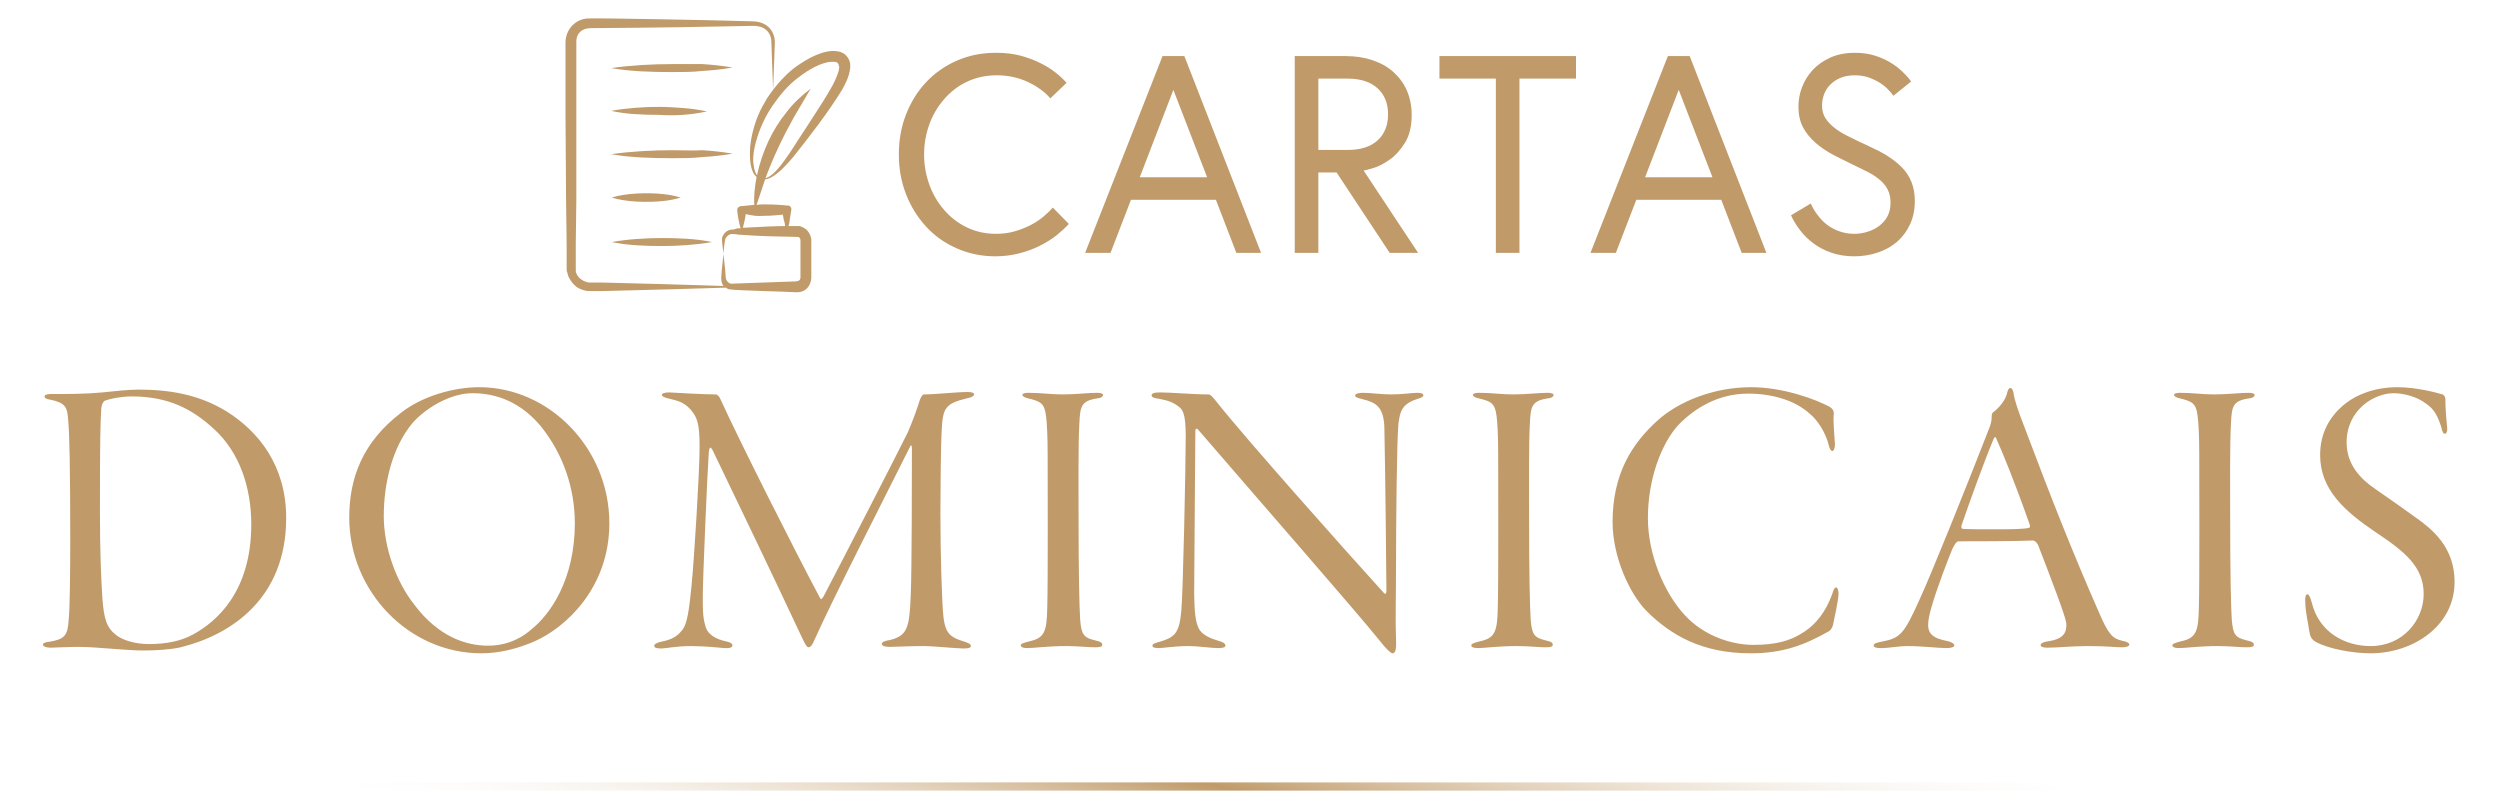 <svg xmlns="http://www.w3.org/2000/svg" width="346" height="110" viewBox="0 0 346 110" fill="none"><path d="M93.027 8.87C90.422 8.87 87.264 9.028 84.58 9.423C87.264 9.897 90.343 9.975 93.027 9.975C94.447 9.975 95.868 9.975 97.21 9.818C98.631 9.739 100.052 9.581 101.394 9.344C99.973 9.107 98.552 8.949 97.21 8.87C95.868 8.87 94.447 8.87 93.027 8.87Z" fill="#C09A69"></path><path d="M94.526 15.896C95.632 15.817 96.737 15.659 97.842 15.422C96.737 15.185 95.632 15.028 94.526 14.949C93.421 14.87 92.316 14.791 91.211 14.791C89.159 14.791 86.712 14.949 84.58 15.343C86.633 15.817 89.159 15.896 91.211 15.896C92.316 15.975 93.421 15.975 94.526 15.896Z" fill="#C09A69"></path><path d="M93.027 20.79C90.422 20.79 87.264 20.947 84.58 21.342C87.264 21.816 90.343 21.895 93.027 21.895C94.447 21.895 95.868 21.895 97.21 21.737C98.631 21.658 100.052 21.5 101.394 21.263C99.973 21.026 98.552 20.869 97.21 20.79C95.868 20.869 94.447 20.79 93.027 20.79Z" fill="#C09A69"></path><path d="M91.842 27.815C92.631 27.736 93.421 27.578 94.21 27.341C93.421 27.105 92.631 26.947 91.842 26.868C89.71 26.631 86.632 26.71 84.659 27.341C86.632 27.973 89.71 28.052 91.842 27.815Z" fill="#C09A69"></path><path d="M91.605 32.946C89.395 32.946 86.869 33.104 84.659 33.498C86.869 33.972 89.474 34.051 91.605 34.051C93.815 34.051 96.341 33.893 98.551 33.498C96.341 33.025 93.736 32.946 91.605 32.946Z" fill="#C09A69"></path><path d="M115.128 7.055C114.023 7.134 113.076 7.528 112.128 8.002C111.26 8.476 110.392 9.028 109.602 9.66C108.655 10.449 107.787 11.396 106.998 12.422C107.155 8.476 107.155 8.16 107.234 6.029C107.313 4.45 106.287 2.95 104.077 2.95C99.262 2.792 82.448 2.476 81.343 2.555C79.765 2.634 78.344 3.897 78.265 5.792V15.659L78.344 27.736L78.423 33.814V36.814V37.208C78.423 37.366 78.423 37.524 78.502 37.682C78.581 37.998 78.66 38.313 78.817 38.55C79.133 39.103 79.528 39.576 80.08 39.892C80.396 40.05 80.633 40.129 80.949 40.208C81.264 40.287 81.58 40.287 81.817 40.287H83.317L86.316 40.208L92.394 40.05L100.446 39.813C100.604 39.892 100.762 40.05 100.998 40.05C101.788 40.208 109.208 40.366 110.076 40.445H110.392C111.339 40.445 112.207 39.734 112.286 38.471C112.286 36.498 112.286 33.419 112.286 33.261C112.286 32.709 111.971 32.078 111.497 31.683C111.26 31.525 110.944 31.367 110.708 31.288C110.55 31.288 110.392 31.288 110.313 31.288H109.997H109.129C109.208 31.051 109.287 30.736 109.287 30.499C109.366 30.025 109.445 29.473 109.524 28.999C109.524 28.683 109.366 28.446 109.05 28.446H108.892C108.339 28.367 107.155 28.288 105.814 28.288C105.419 28.288 105.103 28.288 104.708 28.367C105.103 27.183 105.498 25.999 105.892 24.815C106.208 24.815 106.445 24.657 106.682 24.579C107.866 23.947 108.971 22.684 109.839 21.658C111.023 20.158 112.207 18.658 113.312 17.159C114.418 15.659 115.523 14.08 116.549 12.422C117.022 11.554 117.496 10.686 117.654 9.502C117.733 8.87 117.654 8.16 116.943 7.528C116.312 7.055 115.681 7.055 115.128 7.055ZM105.814 29.867C106.84 29.867 107.313 29.788 108.339 29.709C108.418 29.946 108.418 30.262 108.497 30.499C108.576 30.736 108.655 31.051 108.655 31.288C107.629 31.288 105.419 31.367 102.814 31.525C102.972 30.893 103.13 30.262 103.209 29.631C104.314 29.867 104.708 29.946 105.814 29.867ZM104.235 28.367C103.682 28.446 103.209 28.446 102.656 28.525H102.498C102.182 28.604 102.025 28.841 102.025 29.078C102.104 29.946 102.261 30.736 102.498 31.604C102.34 31.604 102.182 31.604 102.025 31.604L101.551 31.762C101.393 31.762 101.156 31.762 100.92 31.841C100.446 31.998 100.13 32.393 99.972 32.788C99.893 33.025 99.893 33.34 100.13 35.077C100.13 34.919 100.288 33.104 100.446 32.946C100.604 32.709 100.841 32.472 101.156 32.393C101.393 32.393 101.867 32.393 102.182 32.472C105.498 32.709 106.682 32.709 110.313 32.788H110.471C110.55 32.788 110.629 32.867 110.629 32.867C110.708 32.946 110.786 33.104 110.786 33.261C110.786 33.34 110.786 38.392 110.786 38.313V38.471C110.708 38.866 110.55 38.866 110.155 38.945C110.076 38.945 101.314 39.261 101.235 39.261C100.92 39.261 100.525 38.945 100.446 38.471L100.367 37.366C100.288 36.656 100.209 35.866 100.13 35.156C100.051 35.866 99.972 36.656 99.893 37.366L99.814 38.471C99.814 38.866 99.893 39.261 100.13 39.576C97.525 39.497 94.999 39.419 92.394 39.34L86.316 39.182L83.317 39.103H81.817C81.501 39.103 81.343 39.103 81.186 39.024C81.028 38.945 80.791 38.945 80.633 38.787C80.317 38.629 80.001 38.313 79.844 37.998C79.765 37.84 79.686 37.682 79.686 37.445C79.686 37.366 79.686 37.287 79.686 37.129V36.735V33.735L79.765 27.657C79.765 27.578 79.765 5.634 79.765 5.713C79.765 4.687 80.475 3.897 81.738 3.897C91.921 3.818 96.578 3.739 104.077 3.582C105.892 3.503 106.761 4.529 106.761 5.871C106.84 7.923 106.84 8.476 106.998 12.422C106.603 12.975 106.208 13.449 105.892 14.08C104.866 15.738 104.235 17.632 103.919 19.527C103.761 20.474 103.761 21.5 103.84 22.447C103.919 22.921 103.998 23.395 104.235 23.868C104.314 24.105 104.551 24.342 104.708 24.5C104.472 25.763 104.314 27.026 104.393 28.367C104.393 28.367 104.314 28.367 104.235 28.367ZM116.154 9.344C116.075 10.054 115.681 10.923 115.286 11.712C114.418 13.291 113.391 14.869 112.365 16.448C111.339 18.027 110.313 19.606 109.287 21.184C108.734 21.974 108.261 22.684 107.629 23.395C107.313 23.71 106.998 24.105 106.603 24.342C106.366 24.5 106.208 24.579 105.971 24.657C105.971 24.657 105.971 24.657 105.971 24.579C106.998 21.816 108.339 18.974 109.839 16.29C110.629 14.948 111.418 13.607 112.207 12.265C110.944 13.212 109.76 14.317 108.813 15.58C106.84 18.027 105.498 20.948 104.787 24.184V24.263C104.629 24.105 104.551 23.868 104.472 23.631C104.314 23.237 104.314 22.763 104.235 22.289C104.235 21.342 104.393 20.474 104.629 19.606C105.103 17.869 105.892 16.132 106.919 14.633C107.945 13.133 109.129 11.712 110.55 10.686C111.26 10.133 111.971 9.66 112.76 9.265C113.549 8.87 114.418 8.555 115.128 8.555C115.523 8.555 115.838 8.555 115.917 8.712C115.917 8.712 115.917 8.712 115.996 8.791C115.996 8.87 116.075 8.87 116.075 8.949V9.107C116.154 9.186 116.154 9.265 116.154 9.344Z" fill="#C09A69"></path><path d="M124.399 21.382C124.399 19.394 124.729 17.552 125.387 15.855C126.058 14.133 126.983 12.645 128.16 11.391C129.363 10.112 130.788 9.112 132.434 8.39C134.08 7.669 135.884 7.308 137.847 7.308C139.1 7.308 140.208 7.434 141.171 7.688C142.146 7.941 143.057 8.276 143.906 8.694C144.741 9.099 145.463 9.543 146.071 10.024C146.653 10.48 147.166 10.961 147.609 11.467L145.368 13.614C144.583 12.702 143.538 11.942 142.234 11.334C140.93 10.727 139.499 10.423 137.942 10.423C136.448 10.423 135.074 10.72 133.82 11.315C132.617 11.885 131.566 12.689 130.667 13.727C129.756 14.778 129.072 15.943 128.616 17.222C128.135 18.564 127.894 19.951 127.894 21.382C127.894 22.813 128.135 24.199 128.616 25.541C129.084 26.846 129.768 28.017 130.667 29.055C131.554 30.081 132.598 30.885 133.801 31.467C135.029 32.062 136.378 32.36 137.847 32.36C138.771 32.36 139.632 32.246 140.43 32.018C141.215 31.79 141.943 31.505 142.614 31.163C143.298 30.809 143.887 30.423 144.38 30.005C144.963 29.511 145.406 29.087 145.71 28.732L147.932 30.992C147.438 31.524 146.869 32.05 146.223 32.569C145.602 33.063 144.836 33.544 143.925 34.012C143.102 34.43 142.158 34.778 141.095 35.057C140.018 35.336 138.91 35.475 137.771 35.475C135.859 35.475 134.073 35.108 132.415 34.373C130.769 33.651 129.363 32.657 128.198 31.391C126.995 30.087 126.065 28.593 125.406 26.909C124.735 25.187 124.399 23.344 124.399 21.382ZM150.182 35L160.894 7.764H163.914L174.531 35H171.112L168.282 27.65H156.525L153.695 35H150.182ZM157.741 24.535H167.067L162.394 12.436L157.741 24.535ZM179.193 35V7.764H186.277C187.607 7.764 188.835 7.954 189.962 8.333C191.114 8.726 192.077 9.27 192.849 9.967C193.672 10.714 194.293 11.569 194.71 12.531C195.154 13.557 195.375 14.677 195.375 15.893C195.375 17.476 195.065 18.767 194.444 19.767C193.811 20.78 193.102 21.559 192.317 22.104C191.482 22.686 190.728 23.072 190.057 23.262C189.323 23.477 188.879 23.591 188.727 23.604L196.268 35H192.336L184.986 23.87H182.46V35H179.193ZM182.46 20.755H186.467C188.303 20.755 189.702 20.312 190.665 19.425C191.627 18.539 192.108 17.336 192.108 15.817C192.108 14.31 191.627 13.113 190.665 12.227C189.69 11.328 188.291 10.879 186.467 10.879H182.46V20.755ZM199.22 10.879V7.764H218.118V10.879H210.293V35H207.026V10.879H199.22ZM220.121 35L230.833 7.764H233.853L244.471 35H241.052L238.222 27.65H226.465L223.635 35H220.121ZM227.68 24.535H237.006L232.334 12.436L227.68 24.535ZM247.879 29.796L250.614 28.162C250.816 28.656 251.12 29.175 251.525 29.72C251.931 30.264 252.361 30.714 252.817 31.068C253.323 31.461 253.893 31.771 254.526 31.999C255.185 32.24 255.875 32.36 256.597 32.36C257.242 32.36 257.869 32.265 258.477 32.075C259.085 31.885 259.623 31.613 260.091 31.258C260.573 30.891 260.952 30.448 261.231 29.929C261.51 29.41 261.649 28.776 261.649 28.029C261.649 27.333 261.516 26.732 261.25 26.225C260.997 25.731 260.63 25.282 260.148 24.877C259.642 24.459 259.078 24.091 258.458 23.775L256.369 22.749C255.318 22.243 254.431 21.8 253.71 21.42C252.798 20.939 251.994 20.394 251.298 19.786C250.55 19.141 249.968 18.425 249.55 17.64C249.12 16.83 248.904 15.874 248.904 14.772C248.904 13.835 249.069 12.936 249.398 12.075C249.74 11.176 250.234 10.378 250.88 9.682C251.525 8.986 252.336 8.416 253.311 7.973C254.298 7.529 255.432 7.308 256.711 7.308C257.698 7.308 258.591 7.428 259.389 7.669C260.174 7.909 260.902 8.226 261.573 8.618C262.206 8.986 262.776 9.416 263.282 9.91C263.814 10.416 264.219 10.872 264.498 11.277L262.048 13.253C261.87 12.987 261.579 12.651 261.174 12.246C260.845 11.917 260.44 11.613 259.958 11.334C259.477 11.056 258.977 10.834 258.458 10.67C257.926 10.505 257.344 10.423 256.711 10.423C255.964 10.423 255.311 10.537 254.754 10.764C254.197 10.992 253.722 11.303 253.33 11.695C252.937 12.088 252.646 12.537 252.456 13.044C252.266 13.55 252.171 14.063 252.171 14.582C252.171 15.241 252.31 15.804 252.589 16.273C252.868 16.741 253.273 17.191 253.805 17.621C254.324 18.052 254.957 18.451 255.704 18.818C256.768 19.349 257.61 19.755 258.23 20.033C259.458 20.59 260.402 21.072 261.06 21.477C261.883 21.983 262.592 22.534 263.187 23.129C263.782 23.724 264.232 24.402 264.536 25.162C264.852 25.947 265.011 26.826 265.011 27.802C265.011 29.004 264.795 30.074 264.365 31.011C263.922 31.974 263.333 32.778 262.599 33.424C261.826 34.095 260.933 34.601 259.92 34.943C258.857 35.298 257.762 35.475 256.635 35.475C255.482 35.475 254.431 35.31 253.482 34.981C252.557 34.664 251.728 34.234 250.994 33.69C250.259 33.145 249.639 32.537 249.132 31.866C248.562 31.119 248.145 30.429 247.879 29.796Z" fill="#C09A69"></path><path d="M6.166 54.865C6.166 54.643 6.5 54.532 7.111 54.532C9.444 54.532 11.888 54.532 14.166 54.31C15.666 54.143 17.888 53.921 19.11 53.921C23.498 53.921 27.498 54.588 31.331 56.921C35.775 59.698 39.608 64.42 39.608 71.697C39.608 82.807 31.998 87.862 24.998 89.585C23.554 89.918 21.387 90.029 19.888 90.029C18.665 90.029 17.277 89.918 15.721 89.807C14.055 89.696 12.499 89.529 10.833 89.529C9.333 89.529 7.611 89.64 7 89.64C6.389 89.64 5.944 89.474 5.944 89.196C5.944 89.029 6.222 88.862 6.889 88.807C8.888 88.474 9.388 87.974 9.5 85.807C9.666 84.474 9.722 79.252 9.722 74.697C9.722 64.753 9.611 59.92 9.444 58.254C9.333 56.31 9.055 55.754 6.944 55.31C6.444 55.254 6.166 55.087 6.166 54.865ZM18.221 54.865C16.777 54.865 15.166 55.199 14.61 55.421C14.388 55.476 13.999 55.865 13.999 56.921C13.888 58.809 13.832 60.532 13.832 70.808C13.832 76.586 13.999 80.03 14.166 82.752C14.388 85.641 14.721 86.863 16.11 87.918C16.888 88.529 18.554 89.14 20.61 89.14C23.11 89.14 25.109 88.696 26.72 87.807C30.109 85.974 34.775 81.752 34.775 72.586C34.775 67.475 33.164 62.642 29.665 59.42C26.609 56.587 23.276 54.865 18.221 54.865ZM66.335 53.588C76.001 53.588 84.334 62.031 84.334 72.419C84.334 81.363 78.278 86.863 74.001 88.751C71.724 89.751 69.168 90.418 66.613 90.418C56.558 90.418 48.337 81.808 48.337 71.642C48.337 66.087 50.225 61.143 55.558 57.087C58.391 54.865 62.724 53.588 66.335 53.588ZM65.391 54.421C62.224 54.421 58.78 56.587 57.058 58.587C54.281 61.92 53.114 66.92 53.114 71.419C53.114 75.697 54.78 80.474 57.391 83.752C60.669 88.085 64.446 89.362 67.557 89.362C69.557 89.362 71.668 88.751 73.501 87.14C76.112 85.085 79.556 80.252 79.556 72.419C79.556 67.587 77.945 62.809 74.834 58.976C72.835 56.587 69.835 54.421 65.391 54.421ZM91.6 54.643C91.6 54.421 92.1 54.31 92.6 54.31C93.878 54.365 97.266 54.588 99.044 54.588C99.266 54.588 99.544 54.81 99.766 55.365C102.155 60.643 109.988 76.197 113.487 82.752C113.654 83.085 113.765 82.863 113.987 82.53C117.265 76.252 124.32 62.531 125.653 59.809C126.264 58.421 126.986 56.421 127.319 55.31C127.375 55.199 127.597 54.588 127.875 54.588C129.43 54.588 132.375 54.254 133.93 54.254C134.486 54.254 134.819 54.365 134.819 54.588C134.819 54.81 134.374 55.032 133.986 55.087C130.708 55.865 130.486 56.476 130.319 59.754C130.208 61.642 130.153 68.309 130.153 71.086C130.153 77.141 130.375 82.641 130.486 84.418C130.708 87.64 131.319 88.14 133.486 88.807C133.986 88.974 134.374 89.14 134.374 89.418C134.374 89.64 134.041 89.751 133.375 89.751C132.319 89.751 129.319 89.418 127.819 89.418C125.542 89.418 124.042 89.529 123.209 89.529C122.653 89.529 122.042 89.474 122.042 89.085C122.042 88.862 122.598 88.64 123.153 88.585C125.486 87.974 125.875 87.085 126.042 82.474C126.208 79.474 126.208 64.587 126.208 62.087C126.208 61.531 126.042 61.531 125.931 61.865C122.209 69.309 115.376 82.641 112.71 88.585C112.432 89.251 112.21 89.585 111.876 89.585C111.599 89.585 111.21 88.696 110.71 87.64C108.099 82.03 100.711 66.587 98.6 62.254C98.322 61.809 98.211 61.809 98.1 62.531C97.877 65.753 97.266 80.197 97.266 82.474C97.266 84.307 97.266 85.418 97.6 86.529C97.877 87.862 99.155 88.474 100.433 88.751C101.044 88.862 101.377 89.085 101.377 89.307C101.377 89.64 100.877 89.751 100.266 89.696C99.6 89.64 97.6 89.418 95.6 89.418C93.6 89.418 92.1 89.751 91.545 89.751C90.823 89.751 90.545 89.64 90.545 89.362C90.545 89.196 90.767 88.974 91.545 88.807C93.267 88.474 93.933 87.862 94.544 87.029C95.1 86.196 95.378 84.474 95.711 81.03C96.044 77.752 96.822 65.42 96.822 61.865C96.822 58.532 96.489 57.754 95.544 56.643C94.544 55.532 93.544 55.421 92.489 55.143C91.989 55.032 91.6 54.865 91.6 54.643ZM141.494 54.643C141.494 54.477 141.828 54.365 142.328 54.365C144.161 54.365 145.383 54.588 147.05 54.588C148.883 54.588 150.605 54.365 151.827 54.365C152.327 54.365 152.66 54.477 152.66 54.643C152.66 54.865 152.438 55.087 151.827 55.143C149.605 55.476 149.494 56.31 149.383 58.587C149.216 61.365 149.272 67.809 149.272 71.253C149.272 79.419 149.383 84.085 149.494 85.752C149.66 87.862 149.994 88.251 151.605 88.64C152.382 88.807 152.549 88.974 152.549 89.251C152.549 89.529 152.16 89.585 151.494 89.585C150.605 89.585 149.216 89.418 147.605 89.418C144.828 89.418 143.217 89.696 142.161 89.696C141.661 89.696 141.272 89.585 141.272 89.307C141.272 89.14 141.55 88.974 142.494 88.751C144.55 88.307 144.883 87.418 144.939 84.085C145.05 80.863 144.994 65.531 144.994 62.92C144.994 60.198 144.883 58.421 144.772 57.587C144.55 55.754 143.994 55.532 142.106 55.087C141.717 54.976 141.494 54.81 141.494 54.643ZM159.383 54.699C159.383 54.477 159.661 54.31 160.549 54.31C162.216 54.31 165.049 54.588 167.215 54.588C167.493 54.588 167.715 54.754 168.493 55.754C172.159 60.42 186.492 76.53 191.547 82.085C191.658 82.252 191.88 82.252 191.88 81.752C191.88 79.697 191.713 64.42 191.602 59.532C191.602 56.254 190.38 55.699 188.603 55.254C187.936 55.087 187.547 54.976 187.547 54.754C187.547 54.477 188.047 54.365 188.658 54.365C189.658 54.365 191.269 54.588 192.491 54.588C194.102 54.588 195.491 54.365 196.102 54.365C196.713 54.365 196.991 54.477 196.991 54.699C196.991 54.976 196.546 55.087 196.046 55.254C193.88 55.976 193.769 57.143 193.547 58.587C193.324 60.698 193.213 72.364 193.213 77.586C193.213 82.641 193.102 85.807 193.213 88.696C193.269 89.918 193.102 90.418 192.713 90.418C192.491 90.418 191.824 89.807 190.88 88.585C187.714 84.641 173.382 68.253 165.882 59.532C165.604 59.198 165.438 59.309 165.438 59.643C165.438 61.531 165.271 79.752 165.271 82.308C165.327 84.752 165.438 85.974 165.882 86.918C166.327 87.918 167.715 88.418 168.66 88.696C169.215 88.862 169.604 89.029 169.604 89.362C169.604 89.64 169.049 89.696 168.549 89.696C167.549 89.696 166.049 89.418 164.327 89.418C162.66 89.418 160.883 89.696 160.438 89.696C159.605 89.696 159.494 89.529 159.494 89.362C159.494 89.085 159.938 88.974 160.549 88.807C162.549 88.196 163.216 87.696 163.494 84.529C163.716 82.419 164.105 64.753 164.105 60.309C164.105 57.032 163.605 56.643 163.105 56.254C162.383 55.699 161.66 55.421 160.438 55.199C159.661 55.087 159.383 54.976 159.383 54.699ZM203.848 54.643C203.848 54.477 204.181 54.365 204.681 54.365C206.515 54.365 207.737 54.588 209.403 54.588C211.236 54.588 212.959 54.365 214.181 54.365C214.681 54.365 215.014 54.477 215.014 54.643C215.014 54.865 214.792 55.087 214.181 55.143C211.959 55.476 211.848 56.31 211.736 58.587C211.57 61.365 211.625 67.809 211.625 71.253C211.625 79.419 211.736 84.085 211.848 85.752C212.014 87.862 212.347 88.251 213.958 88.64C214.736 88.807 214.903 88.974 214.903 89.251C214.903 89.529 214.514 89.585 213.847 89.585C212.959 89.585 211.57 89.418 209.959 89.418C207.181 89.418 205.57 89.696 204.515 89.696C204.015 89.696 203.626 89.585 203.626 89.307C203.626 89.14 203.904 88.974 204.848 88.751C206.903 88.307 207.237 87.418 207.292 84.085C207.403 80.863 207.348 65.531 207.348 62.92C207.348 60.198 207.237 58.421 207.126 57.587C206.903 55.754 206.348 55.532 204.459 55.087C204.07 54.976 203.848 54.81 203.848 54.643ZM242.346 53.588C246.845 53.588 251.401 55.31 253.234 56.31C253.678 56.587 253.845 56.976 253.789 57.254C253.678 58.587 253.956 60.976 253.956 61.531C253.956 62.087 253.734 62.42 253.623 62.42C253.4 62.42 253.234 62.142 253.123 61.698C252.678 59.809 251.456 58.032 250.456 57.254C248.401 55.365 245.179 54.477 241.957 54.477C237.791 54.477 234.569 56.476 232.291 58.809C229.902 61.42 228.069 66.364 228.069 71.697C228.069 76.697 230.291 82.03 233.18 85.141C235.902 88.085 239.735 89.251 242.679 89.251C245.846 89.251 247.79 88.64 249.29 87.696C251.401 86.474 252.734 84.529 253.567 82.252C253.789 81.53 253.9 81.308 254.123 81.308C254.345 81.308 254.456 81.808 254.456 82.141C254.456 83.085 253.789 85.918 253.678 86.529C253.567 86.863 253.4 87.196 253.123 87.363C249.79 89.251 246.79 90.418 242.29 90.418C235.624 90.418 231.291 87.974 227.847 84.529C225.514 82.141 223.181 77.03 223.181 72.253C223.181 65.587 225.847 61.42 229.402 58.198C232.347 55.532 237.235 53.588 242.346 53.588ZM278.257 53.699C278.424 53.699 278.535 53.921 278.646 54.254C278.813 55.476 279.368 56.976 280.09 58.865C283.979 69.197 286.979 76.752 290.423 84.585C291.812 87.862 292.367 88.362 293.756 88.696C294.423 88.807 294.7 89.029 294.7 89.196C294.7 89.474 294.2 89.585 293.7 89.585C292.645 89.585 291.756 89.418 288.868 89.418C286.812 89.418 284.701 89.64 283.368 89.64C282.757 89.64 282.424 89.529 282.424 89.251C282.424 89.029 282.924 88.807 283.479 88.751C285.701 88.418 286.034 87.474 285.979 86.252C285.868 85.307 283.979 80.363 282.09 75.475C281.924 75.086 281.59 74.808 281.368 74.808C279.257 74.919 272.258 74.919 271.036 74.919C270.758 74.919 270.425 75.53 270.202 75.975C269.702 77.197 268.091 81.308 267.314 84.029C266.703 86.141 266.703 87.196 267.314 87.807C267.814 88.307 268.536 88.529 269.647 88.751C270.202 88.918 270.48 89.14 270.48 89.307C270.48 89.585 269.98 89.696 269.369 89.696C268.314 89.696 266.036 89.418 264.036 89.418C262.647 89.418 261.592 89.696 260.259 89.696C259.648 89.696 259.314 89.585 259.314 89.307C259.314 89.029 259.87 88.918 260.425 88.807C262.981 88.307 263.481 87.807 265.592 83.141C267.203 79.697 272.091 67.531 275.313 59.254C275.591 58.532 275.646 58.143 275.646 57.698C275.646 57.476 275.702 57.143 275.813 57.087C276.424 56.643 277.591 55.532 277.813 54.254C277.924 53.977 277.98 53.699 278.257 53.699ZM280.868 73.031C280.979 72.975 280.979 72.753 280.868 72.475C278.646 66.198 277.146 62.642 276.313 60.754C276.146 60.309 276.035 60.476 275.869 60.865C274.535 64.031 272.258 70.42 271.48 72.697C271.425 72.808 271.425 73.197 271.647 73.197C272.702 73.253 274.091 73.253 276.035 73.253C277.98 73.253 280.257 73.253 280.868 73.031ZM300.878 54.643C300.878 54.477 301.211 54.365 301.711 54.365C303.544 54.365 304.766 54.588 306.433 54.588C308.266 54.588 309.988 54.365 311.21 54.365C311.71 54.365 312.044 54.477 312.044 54.643C312.044 54.865 311.821 55.087 311.21 55.143C308.988 55.476 308.877 56.31 308.766 58.587C308.599 61.365 308.655 67.809 308.655 71.253C308.655 79.419 308.766 84.085 308.877 85.752C309.044 87.862 309.377 88.251 310.988 88.64C311.766 88.807 311.932 88.974 311.932 89.251C311.932 89.529 311.544 89.585 310.877 89.585C309.988 89.585 308.599 89.418 306.988 89.418C304.211 89.418 302.6 89.696 301.544 89.696C301.044 89.696 300.656 89.585 300.656 89.307C300.656 89.14 300.933 88.974 301.878 88.751C303.933 88.307 304.266 87.418 304.322 84.085C304.433 80.863 304.377 65.531 304.377 62.92C304.377 60.198 304.266 58.421 304.155 57.587C303.933 55.754 303.378 55.532 301.489 55.087C301.1 54.976 300.878 54.81 300.878 54.643ZM331.827 53.588C334.382 53.588 337.104 54.31 338.049 54.588C338.326 54.699 338.438 55.032 338.438 55.199C338.438 56.699 338.604 58.309 338.66 58.92C338.771 59.643 338.604 60.032 338.382 60.032C338.16 60.032 337.993 59.754 337.882 59.143C337.438 57.698 336.882 56.587 335.771 55.865C334.549 54.921 332.716 54.421 331.271 54.421C328.661 54.421 324.772 56.643 324.772 61.254C324.772 64.309 326.716 66.309 328.772 67.698C330.883 69.142 332.66 70.42 334.438 71.697C336.549 73.197 339.715 75.697 339.715 80.53C339.715 86.696 333.882 90.418 328.105 90.418C325.661 90.418 322.272 89.807 320.55 88.862C319.939 88.529 319.717 88.14 319.606 87.363C319.495 86.474 319.05 84.641 319.05 83.307C318.995 82.696 319.106 82.252 319.328 82.252C319.55 82.252 319.717 82.585 319.939 83.363C320.939 87.529 324.55 89.418 328.105 89.418C332.549 89.418 335.438 85.863 335.438 82.196C335.438 78.419 332.771 76.308 328.772 73.641C324.494 70.753 321.106 67.753 321.106 62.976C321.106 59.92 322.439 57.532 324.661 55.81C326.161 54.643 328.605 53.588 331.827 53.588Z" fill="#C09A69"></path><line x1="7.953" y1="108.851" x2="338.047" y2="108.851" stroke="url(#paint0_radial_12_239)" stroke-width="1.134"></line><defs><radialGradient id="paint0_radial_12_239" cx="0" cy="0" r="1" gradientUnits="userSpaceOnUse" gradientTransform="translate(173 109.918) rotate(-76.13) scale(30.082 9802.76)"><stop stop-color="#C09A69"></stop><stop offset="1" stop-color="white" stop-opacity="0"></stop></radialGradient></defs></svg>